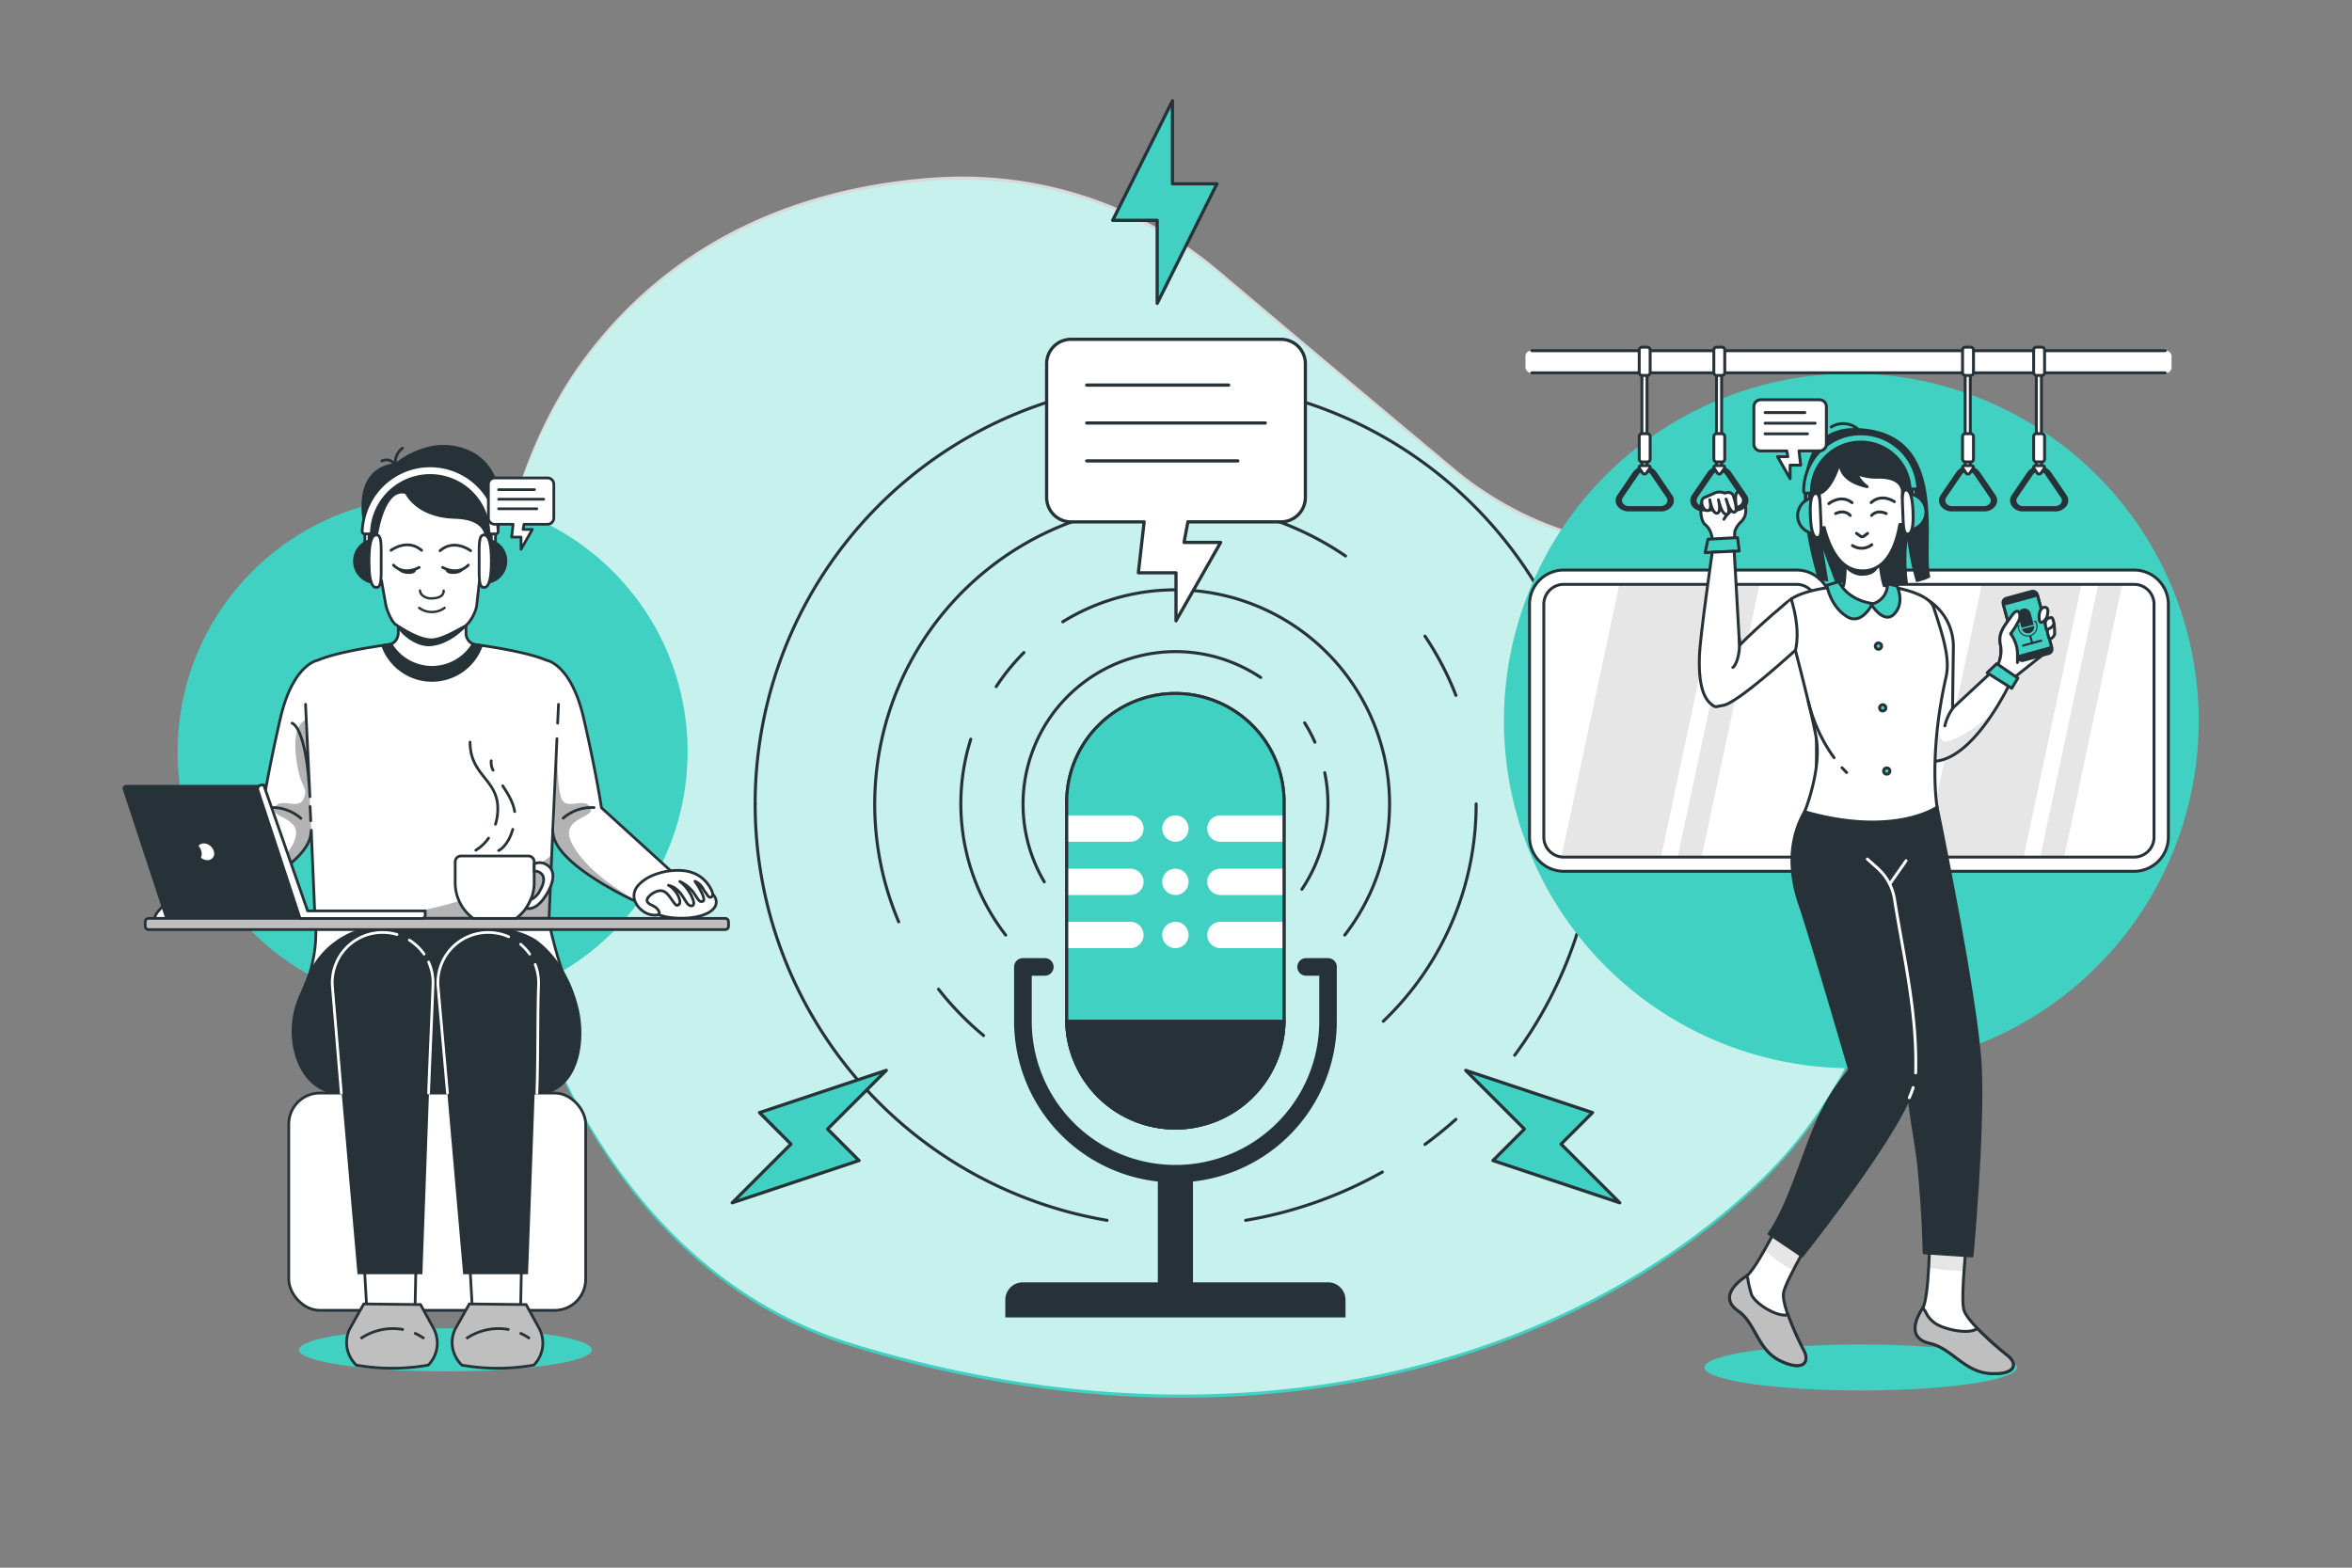 <svg xmlns="http://www.w3.org/2000/svg" xmlns:xlink="http://www.w3.org/1999/xlink" viewBox="0 0 750 500"><rect x="0" y="0" width="750" height="500" fill="#808080" stroke="none"/><defs><clipPath id="freepik--clip-path--inject-273"><path d="M409.45,256.42a34.65,34.65,0,1,0-69.29,0v69.29a34.65,34.65,0,0,0,69.29,0Z" style="fill:#41D1C2;stroke:#263238;stroke-miterlimit:10;stroke-width:0.97px"></path></clipPath><clipPath id="freepik--clip-path-2--inject-273"><path d="M615.36,393.44s-.13,20.53-2.3,23.91c-2.59,4-4.43,9.59,2.43,11.11s10.94,9.09,19.11,9.59,9-3,5.44-5.81-12.6-10.6-13.79-14.39,1.12-24.41,1.12-24.41Z" style="fill:#fff;stroke:#263238;stroke-linecap:round;stroke-linejoin:round;stroke-width:0.933px"></path></clipPath><clipPath id="freepik--clip-path-3--inject-273"><path d="M569.23,386s-9,18.78-12.4,21.07c-4.11,2.74-8.19,7.15-2.56,11.08s6.13,12.39,13.4,15.88,9.54.54,7.49-3.31-7-14.39-6.45-18.31S580.33,390,580.33,390Z" style="fill:#fff;stroke:#263238;stroke-linecap:round;stroke-linejoin:round;stroke-width:0.933px"></path></clipPath><clipPath id="freepik--clip-path-4--inject-273"><path d="M636.62,212.89l-14,13,.26-19.48A17.45,17.45,0,0,0,615,191.54l.53,51.27c13.75.87,26-26.11,26-26.11A7.51,7.51,0,0,0,636.62,212.89Z" style="fill:#fff;stroke:#263238;stroke-linecap:round;stroke-linejoin:round;stroke-width:0.933px"></path></clipPath><clipPath id="freepik--clip-path-5--inject-273"><path d="M191.8,257.64s-1.79-11.77-5.72-28.72-11.61-18.28-11.61-18.28l-.07,0c-10-4.3-36-6.62-36-6.62h-1.2s-26.06,2.32-36,6.62l-.07,0S93.38,212,89.45,228.92s-5.73,28.72-5.73,28.72-7.1,1.92-19.88,18a42.49,42.49,0,0,0-5.09,8.26h0s9.82-3.23,16.7,1.72c0,0,22.54-9.56,23.67-19.64,0-.36.09-.76.14-1.19.64,15.3,1.19,28.08,1.19,28.08h74.62s.56-12.78,1.2-28.08c0,.43.09.83.13,1.19,1.14,10.08,26.09,21.38,26.09,21.38,6.84-10.52,16.77-4.71,16.77-4.71Z" style="fill:#fff;stroke:#263238;stroke-linecap:round;stroke-linejoin:round;stroke-width:0.874px"></path></clipPath><clipPath id="freepik--clip-path-6--inject-273"><path d="M151.77,205.64c-1.21,6.06-7.07,8.25-14.13,8.25s-12.9-2.18-14.13-8.22l.28,0a3.65,3.65,0,0,0,3.06-2.78A2.79,2.79,0,0,0,127,202v-7.11h21.6V202a3.53,3.53,0,0,0,.24,1.3h0a3.67,3.67,0,0,0,2.93,2.34Z" style="fill:#fff;stroke:#263238;stroke-linecap:round;stroke-linejoin:round;stroke-width:0.874px"></path></clipPath></defs><g id="freepik--background-simple--inject-273"><path d="M463.5,150.23c-21-17.55-49.81-41.75-74.58-62.71a126.7,126.7,0,0,0-89.39-30c-36.19,2.22-81.28,14.87-113.19,57.71-61.89,83.07-34.25,277.45,85,314.13S498,438.1,561.51,377.26,617.24,200.89,586.94,187c-15.7-7.23-40.45-10.29-60.67-11.57A108.57,108.57,0,0,1,463.5,150.23Z" style="fill:#41D1C2"></path><path d="M463.5,149.23c-21-17.55-49.81-41.75-74.58-62.71a126.7,126.7,0,0,0-89.39-30c-36.19,2.22-81.28,14.87-113.19,57.71-61.89,83.07-34.25,277.45,85,314.13S498,437.1,561.51,376.26,617.24,199.89,586.94,186c-15.7-7.23-40.45-10.29-60.67-11.57A108.57,108.57,0,0,1,463.5,149.23Z" style="fill:#fff;opacity:0.7"></path></g><g id="freepik--Podcast--inject-273"><path d="M402,216.08a48.66,48.66,0,0,0-69,65.17" style="fill:none;stroke:#263238;stroke-linecap:round;stroke-linejoin:round;stroke-width:0.97px"></path><path d="M419.3,236.72a49.83,49.83,0,0,0-3.28-6.17" style="fill:none;stroke:#263238;stroke-linecap:round;stroke-linejoin:round;stroke-width:0.97px"></path><path d="M415.15,283.62a48.82,48.82,0,0,0,7.28-37.16" style="fill:none;stroke:#263238;stroke-linecap:round;stroke-linejoin:round;stroke-width:0.97px"></path><path d="M326.51,208.12A69.67,69.67,0,0,0,317.66,219" style="fill:none;stroke:#263238;stroke-linecap:round;stroke-linejoin:round;stroke-width:0.97px"></path><path d="M428.82,298.23a68.31,68.31,0,0,0-89.92-99.92" style="fill:none;stroke:#263238;stroke-linecap:round;stroke-linejoin:round;stroke-width:0.97px"></path><path d="M320.68,298.23a68.48,68.48,0,0,1-11.12-62.46" style="fill:none;stroke:#263238;stroke-linecap:round;stroke-linejoin:round;stroke-width:0.97px"></path><path d="M299.27,315.5a96.19,96.19,0,0,0,14.38,14.78" style="fill:none;stroke:#263238;stroke-linecap:round;stroke-linejoin:round;stroke-width:0.97px"></path><path d="M429.06,177.33A95.93,95.93,0,0,0,286.57,294" style="fill:none;stroke:#263238;stroke-linecap:round;stroke-linejoin:round;stroke-width:0.97px"></path><path d="M464.26,221.78a95.8,95.8,0,0,0-9.87-18.89" style="fill:none;stroke:#263238;stroke-linecap:round;stroke-linejoin:round;stroke-width:0.97px"></path><path d="M441.1,325.71a95.6,95.6,0,0,0,29.61-69.29" style="fill:none;stroke:#263238;stroke-linecap:round;stroke-linejoin:round;stroke-width:0.97px"></path><path d="M240.8,256.42A134.68,134.68,0,0,0,353,389.21" style="fill:none;stroke:#263238;stroke-linecap:round;stroke-linejoin:round;stroke-width:0.97px"></path><path d="M483,336.55A134.71,134.71,0,0,0,343.63,125.4" style="fill:none;stroke:#263238;stroke-linecap:round;stroke-linejoin:round;stroke-width:0.97px"></path><path d="M240.8,256.42A134.7,134.7,0,0,1,343.67,125.54" style="fill:none;stroke:#263238;stroke-linecap:round;stroke-linejoin:round;stroke-width:0.97px"></path><path d="M454.39,365q5.13-3.77,9.87-8" style="fill:none;stroke:#263238;stroke-linecap:round;stroke-linejoin:round;stroke-width:0.97px"></path><path d="M397.21,389.21a133.73,133.73,0,0,0,43.59-15.4" style="fill:none;stroke:#263238;stroke-linecap:round;stroke-linejoin:round;stroke-width:0.97px"></path><path d="M374.81,377.15a51.5,51.5,0,0,1-51.44-51.44V308.39a2.8,2.8,0,0,1,2.8-2.8h7a2.8,2.8,0,0,1,0,5.6H329v14.52a45.84,45.84,0,1,0,91.68,0V311.19h-4.2a2.8,2.8,0,1,1,0-5.6h7a2.8,2.8,0,0,1,2.8,2.8v17.32A51.5,51.5,0,0,1,374.81,377.15Z" style="fill:#263238"></path><path d="M429.05,420.19v-5.6a5.59,5.59,0,0,0-5.6-5.6H326.17a5.59,5.59,0,0,0-5.6,5.6v5.6Z" style="fill:#263238"></path><path d="M380.27,415.81a5.43,5.43,0,0,0,.14-1.22V374.35h-11.2v40.24a5.43,5.43,0,0,0,.14,1.22Z" style="fill:#263238"></path><path d="M409.45,256.42a34.65,34.65,0,1,0-69.29,0v69.29a34.65,34.65,0,0,0,69.29,0Z" style="fill:none;stroke:#263238;stroke-linecap:round;stroke-linejoin:round;stroke-width:0.97px"></path><path d="M409.45,256.42a34.65,34.65,0,1,0-69.29,0v69.29a34.65,34.65,0,0,0,69.29,0Z" style="fill:#41D1C2"></path><g style="clip-path:url(#freepik--clip-path--inject-273)"><path d="M360.46,260.07h-20.3v8.4h20.3a4.2,4.2,0,1,0,0-8.4Z" style="fill:#fff"></path><path d="M409.45,260.07H389.16a4.2,4.2,0,1,0,0,8.4h20.29Z" style="fill:#fff"></path><path d="M374.81,260.07a4.2,4.2,0,1,0,4.2,4.2A4.2,4.2,0,0,0,374.81,260.07Z" style="fill:#fff"></path><path d="M374.81,277.05a4.2,4.2,0,1,0,4.2,4.2A4.2,4.2,0,0,0,374.81,277.05Z" style="fill:#fff"></path><path d="M374.81,294a4.2,4.2,0,1,0,4.2,4.2A4.2,4.2,0,0,0,374.81,294Z" style="fill:#fff"></path><path d="M360.46,277.05h-20.3v8.4h20.3a4.2,4.2,0,1,0,0-8.4Z" style="fill:#fff"></path><path d="M409.45,277.05H389.16a4.2,4.2,0,0,0,0,8.4h20.29Z" style="fill:#fff"></path><path d="M360.46,294h-20.3v8.4h20.3a4.2,4.2,0,0,0,0-8.4Z" style="fill:#fff"></path><path d="M409.45,294H389.16a4.2,4.2,0,0,0,0,8.4h20.29Z" style="fill:#fff"></path></g><path d="M409.45,256.42a34.65,34.65,0,1,0-69.29,0v69.29a34.65,34.65,0,0,0,69.29,0Z" style="fill:none;stroke:#263238;stroke-miterlimit:10;stroke-width:0.97px"></path><path d="M340.16,325.71a34.65,34.65,0,0,0,69.29,0Z" style="fill:#263238;stroke:#263238;stroke-miterlimit:10;stroke-width:0.97px"></path></g><g id="freepik--character-2--inject-273"><circle cx="590.35" cy="229.93" r="110.78" transform="translate(10.32 484.78) rotate(-45)" style="fill:#41D1C2"></circle><rect x="490.01" y="184.09" width="91.51" height="91.51" rx="7.06" style="fill:#fff"></rect><g style="opacity:0.1"><path d="M498.64,275.61h30.54l19.46-91.52H516.86l-19.43,91.42A8.12,8.12,0,0,0,498.64,275.61Z"></path><polygon points="561.58 184.09 553.94 184.09 534.49 275.61 542.13 275.61 561.58 184.09"></polygon></g><path d="M572.89,277.89H498.64A10.93,10.93,0,0,1,487.73,267V192.72a10.93,10.93,0,0,1,10.91-10.91h74.25a10.93,10.93,0,0,1,10.92,10.91V267A10.93,10.93,0,0,1,572.89,277.89Zm-74.25-91.51a6.35,6.35,0,0,0-6.35,6.34V267a6.36,6.36,0,0,0,6.35,6.36h74.25a6.35,6.35,0,0,0,6.35-6.36V192.72a6.34,6.34,0,0,0-6.35-6.34Z" style="fill:#fff;stroke:#263238;stroke-miterlimit:10;stroke-width:0.933px"></path><rect x="597.64" y="184.09" width="91.51" height="91.51" rx="7.06" style="fill:#fff"></rect><g style="opacity:0.1"><path d="M614.26,275.61H644.8l19.45-91.52H632.48L613,275.51A8.25,8.25,0,0,0,614.26,275.61Z"></path><polygon points="677.2 184.09 669.56 184.09 650.1 275.61 657.75 275.61 677.2 184.09"></polygon></g><path d="M680.52,277.89H606.27A10.93,10.93,0,0,1,595.36,267V192.72a10.93,10.93,0,0,1,10.91-10.91h74.25a10.93,10.93,0,0,1,10.92,10.91V267A10.93,10.93,0,0,1,680.52,277.89Zm-74.25-91.51a6.35,6.35,0,0,0-6.35,6.34V267a6.36,6.36,0,0,0,6.35,6.36h74.25a6.35,6.35,0,0,0,6.35-6.36V192.72a6.34,6.34,0,0,0-6.35-6.34Z" style="fill:#fff;stroke:#263238;stroke-miterlimit:10;stroke-width:0.933px"></path><ellipse cx="593.34" cy="436.14" rx="49.83" ry="7.33" style="fill:#41D1C2"></ellipse><path d="M615.36,393.44s-.13,20.53-2.3,23.91c-2.59,4-4.43,9.59,2.43,11.11s10.94,9.09,19.11,9.59,9-3,5.44-5.81-12.6-10.6-13.79-14.39,1.12-24.41,1.12-24.41Z" style="fill:#fff"></path><g style="clip-path:url(#freepik--clip-path-2--inject-273)"><path d="M626.28,405.36c.44-6.05,1.09-11.92,1.09-11.92h-12s0,5.25-.35,10.88A68.15,68.15,0,0,0,626.28,405.36Z" style="opacity:0.1"></path></g><path d="M615.36,393.44s-.13,20.53-2.3,23.91c-2.59,4-4.43,9.59,2.43,11.11s10.94,9.09,19.11,9.59,9-3,5.44-5.81-12.6-10.6-13.79-14.39,1.12-24.41,1.12-24.41Z" style="fill:none;stroke:#263238;stroke-linecap:round;stroke-linejoin:round;stroke-width:0.933px"></path><path d="M640,432.24a101.75,101.75,0,0,1-9.48-8.53c-2.85,2.16-11.2.12-13.66-1.82-3-2.36-2.37-3.57-3.79-4.63l-.05.09c-2.59,4-4.43,9.59,2.43,11.11s10.94,9.09,19.11,9.59S643.58,435,640,432.24Z" style="fill:#bfbfbf;stroke:#263238;stroke-miterlimit:10;stroke-width:0.933px"></path><path d="M569.23,386s-9,18.78-12.4,21.07c-4.11,2.74-8.19,7.15-2.56,11.08s6.13,12.39,13.4,15.88,9.54.54,7.49-3.31-7-14.39-6.45-18.31S580.33,390,580.33,390Z" style="fill:#fff"></path><g style="clip-path:url(#freepik--clip-path-3--inject-273)"><path d="M569.23,386s-3.22,6.74-6.53,12.63a35.26,35.26,0,0,0,9.12,6.53c3.45-6.68,8.51-15.13,8.51-15.13Z" style="opacity:0.1"></path></g><path d="M569.23,386s-9,18.78-12.4,21.07c-4.11,2.74-8.19,7.15-2.56,11.08s6.13,12.39,13.4,15.88,9.54.54,7.49-3.31-7-14.39-6.45-18.31S580.33,390,580.33,390Z" style="fill:none;stroke:#263238;stroke-linecap:round;stroke-linejoin:round;stroke-width:0.933px"></path><path d="M575.16,430.67a93.22,93.22,0,0,1-5-11.34c-3.55.93-10.93-3.82-11.74-6.72-1.57-5.59-.64-4.15-1.49-5.65l-.08.06c-4.11,2.74-8.19,7.15-2.56,11.08s6.13,12.39,13.4,15.88S577.21,434.52,575.16,430.67Z" style="fill:#bfbfbf;stroke:#263238;stroke-miterlimit:10;stroke-width:0.933px"></path><path d="M616.81,253.11s13.77,66,14.69,87.53-2.66,59.93-2.66,59.93l-15.29-1s-.1-11.35-1.63-27.15c-.91-9.39-3.77-20.35-3.45-31.43,0,0-14.53-43.09-14-62s0-24.35,0-24.35Z" style="fill:#263238;stroke:#263238;stroke-linecap:round;stroke-linejoin:round;stroke-width:0.933px"></path><path d="M580,253.11s-14.28,11.8-6,35.59c3.26,9.44,15.84,52.62,15.84,52.62a60.24,60.24,0,0,0-8.7,13.05c-5.74,11.34-9.92,29-17,39.13l10.48,7.07s33.84-42.42,36-55.89-8-67.33-8-67.33l-3.25-21.89Z" style="fill:#263238;stroke:#263238;stroke-linecap:round;stroke-linejoin:round;stroke-width:0.933px"></path><path d="M643.33,208.38a13.23,13.23,0,0,0-2.19-6.25,26.07,26.07,0,0,0,2.71-4.42c.76-1.83-.25-4.42-2.36-1.32s-4.43,5.36-3.59,9.23a10.79,10.79,0,0,1-1.28,7.27l4.87,3.81L651.2,209Z" style="fill:#fff;stroke:#263238;stroke-linecap:round;stroke-linejoin:round;stroke-width:0.933px"></path><rect x="640.88" y="189.32" width="11.28" height="20.55" rx="1.41" transform="translate(-29.72 176.64) rotate(-15.21)" style="fill:#263238;stroke:#263238;stroke-linecap:round;stroke-linejoin:round;stroke-width:0.933px"></rect><rect x="640.88" y="190.95" width="11.28" height="17.3" transform="translate(-29.72 176.64) rotate(-15.21)" style="fill:#41D1C2;stroke:#263238;stroke-linecap:round;stroke-linejoin:round;stroke-width:0.933px"></rect><path d="M647.51,195.58a2,2,0,1,0-3.88,1c.13.5.78,2.85,1,3.68l3.88-1.05C648.29,198.44,647.63,196,647.51,195.58Z" style="fill:#263238"></path><path d="M647.15,201.92a2,2,0,0,0,1.45-2.27l-3.85,1A2,2,0,0,0,647.15,201.92Z" style="fill:#263238"></path><path d="M650.77,204l-2.52.69-.52-1.9a3.12,3.12,0,0,0,1.88-3.72l-.28-1a.16.16,0,0,0-.2-.12l-.42.11a.16.16,0,0,0-.11.21.16.16,0,0,0,.2.12l.25-.07.23.85a2.78,2.78,0,1,1-5.37,1.46l-.24-.85.25-.06a.18.18,0,0,0,.12-.21.17.17,0,0,0-.21-.12l-.41.11a.17.17,0,0,0-.12.21l.28,1a3.12,3.12,0,0,0,3.5,2.26l.51,1.9-2.52.68a.34.34,0,0,0-.24.42l.09.33,6.36-1.73-.09-.33A.34.34,0,0,0,650.77,204Z" style="fill:#263238"></path><path d="M651.8,193.7c-1,.11-1.83,1.68-1.52,3.89s2.34-.19,2.46-.89S653.71,193.51,651.8,193.7Z" style="fill:#fff;stroke:#263238;stroke-linecap:round;stroke-linejoin:round;stroke-width:0.933px"></path><path d="M654,197a1.78,1.78,0,0,0-1.77,2.14c.19,2.15.61,1.65.61,1.65a6.92,6.92,0,0,0,.53,2.58c.5.95,1.82-.49,1.82-1.35S655.05,196.64,654,197Z" style="fill:#fff;stroke:#263238;stroke-linecap:round;stroke-linejoin:round;stroke-width:0.933px"></path><path d="M652.85,200.75s1.73-.51,2.14-1.77" style="fill:#fff;stroke:#263238;stroke-linecap:round;stroke-linejoin:round;stroke-width:0.933px"></path><path d="M637.82,209.84a9.72,9.72,0,0,0,.08-4.22c-.84-3.87,1.47-6.14,3.59-9.23s3.12-.51,2.36,1.32a26.07,26.07,0,0,1-2.71,4.42,11.05,11.05,0,0,1,2.19,6.25c0,.73,0,2.91,0,2.91" style="fill:#fff;stroke:#263238;stroke-linecap:round;stroke-linejoin:round;stroke-width:0.933px"></path><path d="M611,185.67c3.48-.73,4.55-1.62,4.55-1.62-2.61-10.51,6.75-45.86-22.75-47.49s-13,48.46-13,48.46l3.21.41-1.65-10.07,3.84,10.32c11.36,1.23,18.64,1,23.22.42a56.21,56.21,0,0,1-.19-13.7A87.06,87.06,0,0,0,611,185.67Z" style="fill:#263238"></path><path d="M592.79,137.19a7.17,7.17,0,0,0-8.84-1" style="fill:none;stroke:#263238;stroke-linecap:round;stroke-linejoin:round;stroke-width:0.933px"></path><path d="M615.26,192.08h0v-.32C615.2,191.9,615.14,192,615.26,192.08Z" style="fill:#fff;stroke:#263238;stroke-linecap:round;stroke-linejoin:round;stroke-width:0.933px"></path><path d="M636.62,212.89l-14,13,.26-19.48A17.45,17.45,0,0,0,615,191.54l.53,51.27c13.75.87,26-26.11,26-26.11A7.51,7.51,0,0,0,636.62,212.89Z" style="fill:#fff"></path><g style="clip-path:url(#freepik--clip-path-4--inject-273)"><path d="M620.47,236.52c-2.08.19-2.55-3.79-2.52-7.66a17.8,17.8,0,0,0-1.15,4.54c-.18,4.41-.18,8.78-.11,12.52,15.66-7.1,15.85-13.43,19.87-19.89C634,229.28,624.48,236.15,620.47,236.52Z" style="opacity:0.1"></path></g><path d="M636.62,212.89l-14,13,.26-19.48A17.45,17.45,0,0,0,615,191.54l.53,51.27c13.75.87,26-26.11,26-26.11A7.51,7.51,0,0,0,636.62,212.89Z" style="fill:none;stroke:#263238;stroke-linecap:round;stroke-linejoin:round;stroke-width:0.933px"></path><polygon points="633.65 214.57 636.72 211.66 643.45 216.28 641.49 219.54 633.65 214.57" style="fill:#41D1C2;stroke:#263238;stroke-linecap:round;stroke-linejoin:round;stroke-width:0.933px"></polygon><path d="M620.53,216c-5.64,25-2.84,41.43-2.84,41.43s-13.61,9.65-42.22,1.47c0,0,5.2-12.93,3.8-22.79-.85-6.07-6.55-27.89-6.55-27.89s-2.7-9.54-1.46-17.24c2.39-1.55,7.51-3.42,16.56-4.08a8.66,8.66,0,0,0,.31-1.55,43.67,43.67,0,0,0,.19-7.66c-.13-3-.38-5.39-.38-5.39h10.92s.14,2.76.49,6c.19,1.91.46,4,.8,5.8a25.6,25.6,0,0,0,.65,2.67c10.9,1.64,15,4.48,15.79,6.95C620.3,204.86,621.73,210.66,620.53,216Z" style="fill:#fff;stroke:#263238;stroke-linecap:round;stroke-linejoin:round;stroke-width:0.933px"></path><path d="M599.38,180.06c-.89,2-2,3.58-5.85,3.56-2.86,0-5.44-2.53-5.73-3.5.31-2.19,0-3-.13-5.48a63.9,63.9,0,0,1,11,.64A47.4,47.4,0,0,0,599.38,180.06Z" style="fill:#263238"></path><path d="M606.64,158.65c0-1.48,0-2.39,0-2.39-.81-3.88-5.61-4.08-7.82-4.07A17,17,0,0,1,592,151a9.77,9.77,0,0,0,3.39,4.22c-8.22-1.83-8.86-6.17-8.55-8.51-2.92,10.21-6.71,10.64-6.71,10.64s0,.91.17,2.38a4.18,4.18,0,0,0-3.23,4.43,4.14,4.14,0,0,0,4,4.18,3.4,3.4,0,0,0,.64-.09c1.74,6.76,5.31,14.11,12.62,13.82s10.29-7.91,11.47-14.79a3.55,3.55,0,0,0,.65,0,4.12,4.12,0,0,0,3.69-4.49A4.18,4.18,0,0,0,606.64,158.65Z" style="fill:#fff;stroke:#263238;stroke-linecap:round;stroke-linejoin:round;stroke-width:0.933px"></path><path d="M592,170.1l1.26.91a.92.92,0,0,0,1.1,0l1.16-.89" style="fill:none;stroke:#263238;stroke-linecap:round;stroke-linejoin:round;stroke-width:0.933px"></path><path d="M596.8,164.41s1.56-2.06,4.67-.61" style="fill:none;stroke:#263238;stroke-linecap:round;stroke-linejoin:round;stroke-width:0.933px"></path><path d="M590,164.41s-1.55-2.06-4.67-.61" style="fill:none;stroke:#263238;stroke-linecap:round;stroke-linejoin:round;stroke-width:0.933px"></path><path d="M596.86,173.73a5.23,5.23,0,0,1-6.15.25" style="fill:none;stroke:#263238;stroke-linecap:round;stroke-linejoin:round;stroke-width:0.933px"></path><path d="M610.07,346.87a33.11,33.11,0,0,1-1.24,3.23" style="fill:none;stroke:#fff;stroke-linecap:round;stroke-linejoin:round;stroke-width:0.933px"></path><path d="M595.47,274l3.26,2.92a16.82,16.82,0,0,1,5.41,10c2.79,17.75,7.27,36,6.72,55.28" style="fill:none;stroke:#fff;stroke-linecap:round;stroke-linejoin:round;stroke-width:0.933px"></path><polyline points="607.81 274.52 602.64 281.91 603.29 281" style="fill:none;stroke:#fff;stroke-linecap:round;stroke-linejoin:round;stroke-width:0.933px"></polyline><line x1="587.38" y1="244.87" x2="588.86" y2="246.39" style="fill:none;stroke:#263238;stroke-linecap:round;stroke-linejoin:round;stroke-width:0.933px"></line><path d="M576.67,223.92a51.15,51.15,0,0,0,8.16,17.73" style="fill:none;stroke:#263238;stroke-linecap:round;stroke-linejoin:round;stroke-width:0.933px"></path><rect x="575.93" y="156.29" width="1.11" height="3.95" transform="translate(-5.89 23.29) rotate(-2.3)" style="fill:#fff;stroke:#263238;stroke-linecap:round;stroke-linejoin:round;stroke-width:0.933px"></rect><rect x="609.77" y="154.92" width="1.11" height="3.95" transform="translate(-5.82 24.7) rotate(-2.31)" style="fill:#fff;stroke:#263238;stroke-linecap:round;stroke-linejoin:round;stroke-width:0.933px"></rect><path d="M592.63,138.38a18.22,18.22,0,0,0-17.48,18.26.66.66,0,0,0,.69.65l1.17,0a.66.66,0,0,0,.63-.67,15.73,15.73,0,0,1,31.4-1.26.65.65,0,0,0,.68.61l1.17,0a.65.65,0,0,0,.63-.7A18.2,18.2,0,0,0,592.63,138.38Z" style="fill:#41D1C2;stroke:#263238;stroke-linecap:round;stroke-linejoin:round;stroke-width:0.933px"></path><path d="M579,158.71h-.26a5.74,5.74,0,1,0,.47,11.48l.25,0Z" style="fill:#41D1C2;stroke:#263238;stroke-linecap:round;stroke-linejoin:round;stroke-width:0.933px"></path><path d="M580.55,164.38c.17,4.26.47,7-1,7.09s-2.09-2.69-2.26-7,.22-7,1.69-7.1S580.38,160.12,580.55,164.38Z" style="fill:#fff;stroke:#263238;stroke-linecap:round;stroke-linejoin:round;stroke-width:0.933px"></path><path d="M607.9,157.55l.26,0a5.74,5.74,0,1,1,.46,11.48h-.26Z" style="fill:#41D1C2;stroke:#263238;stroke-linecap:round;stroke-linejoin:round;stroke-width:0.933px"></path><path d="M606.76,163.33c.17,4.26.1,7,1.57,7s1.86-2.85,1.69-7.11-.79-7-2.25-6.95S606.59,159.07,606.76,163.33Z" style="fill:#fff;stroke:#263238;stroke-linecap:round;stroke-linejoin:round;stroke-width:0.933px"></path><path d="M583.17,160.63s3.81-3.15,7.42-.3" style="fill:none;stroke:#263238;stroke-linecap:round;stroke-linejoin:round;stroke-width:0.933px"></path><path d="M604.08,160s-4-2.83-7.42.3" style="fill:none;stroke:#263238;stroke-linecap:round;stroke-linejoin:round;stroke-width:0.933px"></path><path d="M586.38,185.51s2.28,5.72,10.74,7c0,0-3.38,7-8,4.25-5.53-3.28-6.59-10.09-6.59-10.09Z" style="fill:#41D1C2;stroke:#263238;stroke-linecap:round;stroke-linejoin:round;stroke-width:0.933px"></path><path d="M601.88,186.22a6.48,6.48,0,0,1-5.22,6.49s4.11,6.74,7.48,3,.75-8.83.75-8.83Z" style="fill:#41D1C2;stroke:#263238;stroke-linecap:round;stroke-linejoin:round;stroke-width:0.933px"></path><path d="M600,206.07a1,1,0,1,1-1-1A1,1,0,0,1,600,206.07Z" style="fill:#41D1C2;stroke:#263238;stroke-linecap:round;stroke-linejoin:round;stroke-width:0.933px"></path><path d="M601.36,225.76a1,1,0,1,1-1-1A1,1,0,0,1,601.36,225.76Z" style="fill:#41D1C2;stroke:#263238;stroke-linecap:round;stroke-linejoin:round;stroke-width:0.933px"></path><path d="M602.64,245.92a1,1,0,1,1-1-1A1,1,0,0,1,602.64,245.92Z" style="fill:#41D1C2;stroke:#263238;stroke-linecap:round;stroke-linejoin:round;stroke-width:0.933px"></path><rect x="486.44" y="111.85" width="206.02" height="7.05" rx="1.7" style="fill:#fff"></rect><line x1="690.42" y1="118.9" x2="488.48" y2="118.9" style="fill:none;stroke:#263238;stroke-linecap:round;stroke-linejoin:round;stroke-width:0.933px"></line><line x1="488.48" y1="111.85" x2="690.42" y2="111.85" style="fill:none;stroke:#263238;stroke-linecap:round;stroke-linejoin:round;stroke-width:0.933px"></line><path d="M551.34,159.29s-8.35-1.17-8.8,1.07-.2,5.83,1.24,7c2.72,2.22,2.22,6.37,2.22,6.37l7-.68.18-3.5a7.09,7.09,0,0,1,1.87-3c2.52-2.37,1.52-5,1.09-8.17s-2.52-1.76-2.69-.12a18.8,18.8,0,0,0,.36,4.36Z" style="fill:#fff;stroke:#263238;stroke-linecap:round;stroke-linejoin:round;stroke-width:0.933px"></path><path d="M553.3,162.37s-2,.41-3.58,3.24" style="fill:#fff;stroke:#263238;stroke-linecap:round;stroke-linejoin:round;stroke-width:0.933px"></path><path d="M553.3,163.11H543.18a4.4,4.4,0,0,1-3.64-1.74,3,3,0,0,1,0-3.48h0l5.06-7.43a4.67,4.67,0,0,1,7.32,0l5.07,7.43a3,3,0,0,1,0,3.48A4.38,4.38,0,0,1,553.3,163.11Zm-12-4.4a1.56,1.56,0,0,0,0,1.82,2.29,2.29,0,0,0,1.89.9H553.3a2.28,2.28,0,0,0,1.89-.9,1.55,1.55,0,0,0,0-1.82l-5.06-7.42a2.28,2.28,0,0,0-1.91-.92,2.25,2.25,0,0,0-1.9.92l-5.07,7.43Z" style="fill:#263238"></path><path d="M545.21,159.39c.52,2.64.2,3.58-1,3.44s-2.41-3.38-.75-4.12,3-1.31,3-1.31a3.89,3.89,0,0,1,3.48-.11c2.38-.83,2.8.9,2.8.9s1.72,5,.29,5.17-2.61-4.17-2.61-4.17,1.79,4.76.15,4.84-2.59-4.62-2.59-4.62,1.07,4.13-.48,4.27S545.21,159.39,545.21,159.39Z" style="fill:#fff;stroke:#263238;stroke-linecap:round;stroke-linejoin:round;stroke-width:0.933px"></path><rect x="547.35" y="117.01" width="1.64" height="32.83" style="fill:#fff;stroke:#263238;stroke-linecap:round;stroke-linejoin:round;stroke-width:0.933px"></rect><path d="M549.9,149.33l-1.07,1.57a.75.75,0,0,1-1.18,0l-1.06-1.57c-.26-.37.07-.83.58-.83h2.14C549.83,148.5,550.15,149,549.9,149.33Z" style="fill:#fff;stroke:#263238;stroke-linecap:round;stroke-linejoin:round;stroke-width:0.933px"></path><rect x="546.5" y="138.31" width="3.49" height="9.02" rx="0.87" style="fill:#fff;stroke:#263238;stroke-linecap:round;stroke-linejoin:round;stroke-width:0.933px"></rect><rect x="546.5" y="110.72" width="3.49" height="9.02" rx="0.87" style="fill:#fff;stroke:#263238;stroke-linecap:round;stroke-linejoin:round;stroke-width:0.933px"></rect><path d="M529.51,163.11H519.39a4.4,4.4,0,0,1-3.64-1.74,3,3,0,0,1,0-3.48h0l5.06-7.43a4.68,4.68,0,0,1,7.33,0l5.06,7.43a3,3,0,0,1,0,3.48A4.38,4.38,0,0,1,529.51,163.11Zm-12-4.4a1.56,1.56,0,0,0,0,1.82,2.29,2.29,0,0,0,1.89.9h10.12a2.31,2.31,0,0,0,1.9-.9,1.56,1.56,0,0,0,0-1.82l-5.06-7.42a2.28,2.28,0,0,0-1.91-.92,2.25,2.25,0,0,0-1.9.92l-5.07,7.43Z" style="fill:#263238"></path><rect x="523.56" y="117.01" width="1.64" height="32.83" style="fill:#fff;stroke:#263238;stroke-linecap:round;stroke-linejoin:round;stroke-width:0.933px"></rect><path d="M526.11,149.33,525,150.9a.75.75,0,0,1-1.18,0l-1.06-1.57c-.26-.37.07-.83.58-.83h2.14C526,148.5,526.36,149,526.11,149.33Z" style="fill:#fff;stroke:#263238;stroke-linecap:round;stroke-linejoin:round;stroke-width:0.933px"></path><rect x="522.71" y="138.31" width="3.49" height="9.02" rx="0.87" style="fill:#fff;stroke:#263238;stroke-linecap:round;stroke-linejoin:round;stroke-width:0.933px"></rect><rect x="522.71" y="110.72" width="3.49" height="9.02" rx="0.87" style="fill:#fff;stroke:#263238;stroke-linecap:round;stroke-linejoin:round;stroke-width:0.933px"></rect><path d="M632.61,163.11H622.49a4.38,4.38,0,0,1-3.64-1.74,3,3,0,0,1,0-3.48h0l5.06-7.43a4.67,4.67,0,0,1,7.32,0l5.06,7.43a3,3,0,0,1,0,3.48A4.38,4.38,0,0,1,632.61,163.11Zm-12-4.4a1.55,1.55,0,0,0,0,1.82,2.28,2.28,0,0,0,1.89.9h10.12a2.28,2.28,0,0,0,1.89-.9,1.55,1.55,0,0,0,0-1.82l-5.06-7.42a2.44,2.44,0,0,0-3.82,0l-5.06,7.43Z" style="fill:#263238"></path><rect x="626.65" y="117.01" width="1.64" height="32.83" style="fill:#fff;stroke:#263238;stroke-linecap:round;stroke-linejoin:round;stroke-width:0.933px"></rect><path d="M629.2,149.33l-1.06,1.57a.75.75,0,0,1-1.18,0l-1.06-1.57c-.26-.37.07-.83.58-.83h2.14C629.13,148.5,629.46,149,629.2,149.33Z" style="fill:#fff;stroke:#263238;stroke-linecap:round;stroke-linejoin:round;stroke-width:0.933px"></path><rect x="625.81" y="138.31" width="3.49" height="9.02" rx="0.87" style="fill:#fff;stroke:#263238;stroke-linecap:round;stroke-linejoin:round;stroke-width:0.933px"></rect><rect x="625.81" y="110.72" width="3.49" height="9.02" rx="0.87" style="fill:#fff;stroke:#263238;stroke-linecap:round;stroke-linejoin:round;stroke-width:0.933px"></rect><path d="M655.28,163.11H645.16a4.4,4.4,0,0,1-3.64-1.74,3,3,0,0,1,0-3.48h0l5.06-7.43a4.68,4.68,0,0,1,7.33,0l5.06,7.43a3,3,0,0,1,0,3.48A4.38,4.38,0,0,1,655.28,163.11Zm-12-4.4a1.56,1.56,0,0,0,0,1.82,2.29,2.29,0,0,0,1.89.9h10.12a2.31,2.31,0,0,0,1.9-.9,1.56,1.56,0,0,0,0-1.82l-5.06-7.42a2.28,2.28,0,0,0-1.91-.92,2.25,2.25,0,0,0-1.9.92l-5.07,7.43Z" style="fill:#263238"></path><rect x="649.33" y="117.01" width="1.64" height="32.83" style="fill:#fff;stroke:#263238;stroke-linecap:round;stroke-linejoin:round;stroke-width:0.933px"></rect><path d="M651.88,149.33l-1.07,1.57a.75.75,0,0,1-1.18,0l-1.06-1.57c-.26-.37.07-.83.58-.83h2.14C651.81,148.5,652.13,149,651.88,149.33Z" style="fill:#fff;stroke:#263238;stroke-linecap:round;stroke-linejoin:round;stroke-width:0.933px"></path><rect x="648.48" y="138.31" width="3.49" height="9.02" rx="0.87" style="fill:#fff;stroke:#263238;stroke-linecap:round;stroke-linejoin:round;stroke-width:0.933px"></rect><rect x="648.48" y="110.72" width="3.49" height="9.02" rx="0.87" style="fill:#fff;stroke:#263238;stroke-linecap:round;stroke-linejoin:round;stroke-width:0.933px"></rect><polygon points="554.08 171.47 554.61 175.74 543.73 176.25 544.64 171.97 554.08 171.47" style="fill:#41D1C2;stroke:#263238;stroke-linecap:round;stroke-linejoin:round;stroke-width:0.933px"></polygon><path d="M572.53,207.36S553.64,224.73,549.28,225c-1.07.07-2,.74-2.9.13-2-1.36-4.89-4.24-4.47-15.94.22-6.4,4.09-33.07,4.09-33.07l7-.31,1.7,30c6-6.22,16.43-14.84,16.44-14.84h0C574.4,201.39,572.53,207.36,572.53,207.36Z" style="fill:#fff;stroke:#263238;stroke-linecap:round;stroke-linejoin:round;stroke-width:0.933px"></path><path d="M620.17,231.51a15.41,15.41,0,0,1,2.63-5.74" style="fill:#fff;stroke:#263238;stroke-linecap:round;stroke-linejoin:round;stroke-width:0.933px"></path><path d="M552.56,212.87c.73-.33,2.47-3.58,2.11-9.13" style="fill:none;stroke:#263238;stroke-linecap:round;stroke-linejoin:round;stroke-width:0.933px"></path><path d="M559.27,141.63V129.68a2.19,2.19,0,0,1,2.18-2.18h18.76a2.19,2.19,0,0,1,2.18,2.18v11.95a2.18,2.18,0,0,1-2.18,2.18h-6.53l.52,4.55h-3.37v4.3l-4-7h3.27l-.34-1.84h-8.32A2.18,2.18,0,0,1,559.27,141.63Z" style="fill:#fff;stroke:#263238;stroke-linecap:round;stroke-linejoin:round;stroke-width:0.933px"></path><line x1="575.53" y1="131.59" x2="562.85" y2="131.59" style="fill:none;stroke:#263238;stroke-linecap:round;stroke-linejoin:round;stroke-width:0.933px"></line><line x1="578.81" y1="134.98" x2="562.85" y2="134.98" style="fill:none;stroke:#263238;stroke-linecap:round;stroke-linejoin:round;stroke-width:0.933px"></line><line x1="576.35" y1="138.36" x2="562.85" y2="138.36" style="fill:none;stroke:#263238;stroke-linecap:round;stroke-linejoin:round;stroke-width:0.933px"></line></g><g id="freepik--character-1--inject-273"><ellipse cx="142.04" cy="430.53" rx="46.69" ry="6.87" style="fill:#41D1C2"></ellipse><circle cx="137.95" cy="239.74" r="81.31" style="fill:#41D1C2"></circle><path d="M100.45,292.91s2.07,12-4.92,25.49h87.41s-4-6.29-8.19-25.49Z" style="fill:#fff;stroke:#263238;stroke-linecap:round;stroke-linejoin:round;stroke-width:0.874px"></path><path d="M120.38,295.68a26.07,26.07,0,0,0-22,16c-.94,2.28-1.92,4.59-2.85,6.75-5.32,12.31-.29,30.22,13.31,30.22H171.2c12.33,0,15.7-15.61,12.75-27.37-1.9-7.56-5.73-15.15-12.27-20.47C162.94,293.66,137.4,294.32,120.38,295.68Z" style="fill:#263238;stroke:#263238;stroke-linecap:round;stroke-linejoin:round;stroke-width:0.874px"></path><path d="M60.84,282.47s-11.18,6.76-11.55,10.44H63L68.45,289l-1.84,3.93h4.17s4.43-3.44,4.67-7.25L75,282.47l-8-3.56Z" style="fill:#fff;stroke:#263238;stroke-linecap:round;stroke-linejoin:round;stroke-width:0.874px"></path><path d="M191.8,257.64s-1.79-11.77-5.72-28.72-11.61-18.28-11.61-18.28l-.07,0c-10-4.3-36-6.62-36-6.62h-1.2s-26.06,2.32-36,6.62l-.07,0S93.38,212,89.45,228.92s-5.73,28.72-5.73,28.72-7.1,1.92-19.88,18a42.49,42.49,0,0,0-5.09,8.26h0s9.82-3.23,16.7,1.72c0,0,22.54-9.56,23.67-19.64,0-.36.09-.76.14-1.19.64,15.3,1.19,28.08,1.19,28.08h74.62s.56-12.78,1.2-28.08c0,.43.09.83.13,1.19,1.14,10.08,26.09,21.38,26.09,21.38,6.84-10.52,16.77-4.71,16.77-4.71Z" style="fill:#fff"></path><g style="clip-path:url(#freepik--clip-path-5--inject-273)"><path d="M99.12,266c0-.3.08-.64.12-1l-1.63-35.41s-4.5.92-3.21,11.79,4,9,2.49,13.19-7.37-.61-9.31,3,10.84,2.84,5.56,12.14-17.69,16-17.69,16S98,276.1,99.12,266Z" style="opacity:0.3"></path><g style="opacity:0.3"><path d="M176.75,266c0-.3,2.94.22,0,0l.89-30.31s-.22,14.66,1.35,18.88,7.37-.61,9.3,3-10.84,2.84-5.55,12.14,17.68,16,17.68,16S177.89,276.1,176.75,266Z"></path></g><path d="M175.61,272.9c-.49,11.47-.86,20-.86,20H107.66c45,0,68-20,68-20Z" style="opacity:0.3"></path></g><path d="M191.8,257.64s-1.79-11.77-5.72-28.72-11.61-18.28-11.61-18.28l-.07,0c-10-4.3-36-6.62-36-6.62h-1.2s-26.06,2.32-36,6.62l-.07,0S93.38,212,89.45,228.92s-5.73,28.72-5.73,28.72-7.1,1.92-19.88,18a42.49,42.49,0,0,0-5.09,8.26h0s9.82-3.23,16.7,1.72c0,0,22.54-9.56,23.67-19.64,0-.36.09-.76.14-1.19.64,15.3,1.19,28.08,1.19,28.08h74.62s.56-12.78,1.2-28.08c0,.43.09.83.13,1.19,1.14,10.08,26.09,21.38,26.09,21.38,6.84-10.52,16.77-4.71,16.77-4.71Z" style="fill:none;stroke:#263238;stroke-linecap:round;stroke-linejoin:round;stroke-width:0.874px"></path><path d="M86.11,257.57A13.83,13.83,0,0,1,95.94,261" style="fill:none;stroke:#263238;stroke-linecap:round;stroke-linejoin:round;stroke-width:0.874px"></path><path d="M93.14,230.65s4.62,1,5.68,23.46l-1.39-29.48" style="fill:none;stroke:#263238;stroke-linecap:round;stroke-linejoin:round;stroke-width:0.874px"></path><line x1="98.88" y1="257.23" x2="99.09" y2="261.78" style="fill:none;stroke:#263238;stroke-linecap:round;stroke-linejoin:round;stroke-width:0.874px"></line><path d="M189.42,257.57a13.83,13.83,0,0,0-9.83,3.38" style="fill:none;stroke:#263238;stroke-linecap:round;stroke-linejoin:round;stroke-width:0.874px"></path><path d="M177.82,230.65q.13-3,.28-6" style="fill:none;stroke:#263238;stroke-linecap:round;stroke-linejoin:round;stroke-width:0.874px"></path><path d="M151.77,205.64c-1.21,6.06-7.07,8.25-14.13,8.25s-12.9-2.18-14.13-8.22l.28,0a3.65,3.65,0,0,0,3.06-2.78A2.79,2.79,0,0,0,127,202v-7.11h21.6V202a3.53,3.53,0,0,0,.24,1.3h0a3.67,3.67,0,0,0,2.93,2.34Z" style="fill:#fff"></path><g style="clip-path:url(#freepik--clip-path-6--inject-273)"><path d="M148.42,200.21c-3.58,3.52-7.57,5.71-11.42,5.88-4,.18-8.64-3.1-10.53-6.32a3,3,0,0,0,.11-.86v-2.18l21.6.23v1.95C148.18,199.37,148.73,199.91,148.42,200.21Z" style="fill:#263238"></path></g><path d="M151.77,205.64c-1.21,6.06-7.07,8.25-14.13,8.25s-12.9-2.18-14.13-8.22l.28,0a3.65,3.65,0,0,0,3.06-2.78A2.79,2.79,0,0,0,127,202v-7.11h21.6V202a3.53,3.53,0,0,0,.24,1.3h0a3.67,3.67,0,0,0,2.93,2.34Z" style="fill:none;stroke:#263238;stroke-linecap:round;stroke-linejoin:round;stroke-width:0.874px"></path><path d="M121.86,179.62s-7.49-8.47-6.51-20.14,10.56-11.67,10.56-11.67,11.55-10.19,24.44-3.81,12,28.5,2.46,34Z" style="fill:#263238"></path><path d="M154.88,173.92c.1-1.94.09-3.14.09-3.14-.86-5.16-7.17-5.68-10.07-5.77-12.15-.41-15.35-7.86-15.35-7.86-7.37-2.21-9.46,13.63-9.46,13.63s0,1.2.1,3.14a5.52,5.52,0,0,0-4.48,5.66c0,3.16,2.28,5.71,5.1,5.71a4.8,4.8,0,0,0,.85-.08l1.32,7.44c.25,1.67,1.82,5.62,3.23,6.56,3,2,7.75,4.85,11.32,4.85,3.08,0,7.4-2.54,10.59-4.27,1.78-1,3.74-4.83,3.91-6.84l.83-7.52a13.54,13.54,0,0,0,1.4-.14c2.81,0,5.1-2.55,5.1-5.71A5.52,5.52,0,0,0,154.88,173.92Z" style="fill:#fff;stroke:#263238;stroke-linecap:round;stroke-linejoin:round;stroke-width:0.874px"></path><rect x="116.35" y="169.12" width="1.32" height="4.7" style="fill:#fff;stroke:#263238;stroke-linecap:round;stroke-linejoin:round;stroke-width:0.874px"></rect><rect x="156.68" y="169.12" width="1.32" height="4.7" style="fill:#fff;stroke:#263238;stroke-linecap:round;stroke-linejoin:round;stroke-width:0.874px"></rect><path d="M137.17,148.59a21.68,21.68,0,0,0-21.67,20.89.77.77,0,0,0,.78.8h1.4a.78.78,0,0,0,.78-.76,18.73,18.73,0,0,1,37.42,0,.79.79,0,0,0,.79.76h1.39a.78.78,0,0,0,.79-.8A21.69,21.69,0,0,0,137.17,148.59Z" style="fill:#fff;stroke:#263238;stroke-linecap:round;stroke-linejoin:round;stroke-width:0.874px"></path><path d="M119.92,172.13l-.3,0a6.85,6.85,0,0,0,0,13.69l.3,0Z" style="fill:#263238;stroke:#263238;stroke-miterlimit:10;stroke-width:0.874px"></path><path d="M121.55,179c0,5.07.22,8.37-1.53,8.37s-2.35-3.3-2.35-8.37.6-8.38,2.35-8.38S121.55,173.88,121.55,179Z" style="fill:#fff;stroke:#263238;stroke-linecap:round;stroke-linejoin:round;stroke-width:0.874px"></path><path d="M154.43,172.13l.3,0a6.85,6.85,0,0,1,0,13.69l-.3,0Z" style="fill:#263238;stroke:#263238;stroke-miterlimit:10;stroke-width:0.874px"></path><path d="M152.79,179c0,5.07-.21,8.37,1.54,8.37s2.35-3.3,2.35-8.37-.6-8.38-2.35-8.38S152.79,173.88,152.79,179Z" style="fill:#fff;stroke:#263238;stroke-linecap:round;stroke-linejoin:round;stroke-width:0.874px"></path><path d="M125.47,180.23s2.85,3.51,8.19.74" style="fill:none;stroke:#263238;stroke-linecap:round;stroke-linejoin:round;stroke-width:0.874px"></path><path d="M133.66,193.88a6.9,6.9,0,0,0,8.11,0" style="fill:none;stroke:#263238;stroke-linecap:round;stroke-linejoin:round;stroke-width:0.75px"></path><path d="M124.68,175.52s5.17-3.94,9.77,0" style="fill:none;stroke:#263238;stroke-linecap:round;stroke-linejoin:round;stroke-width:0.874px"></path><path d="M150.07,175.65s-5.17-4-9.77,0" style="fill:none;stroke:#263238;stroke-linecap:round;stroke-linejoin:round;stroke-width:0.874px"></path><path d="M141.47,188.36s.46,2.56-4.23,2.5c-1.15,0-3.24-.82-3.31-2.5" style="fill:none;stroke:#263238;stroke-linecap:round;stroke-linejoin:round;stroke-width:0.75px"></path><path d="M126.59,181.16c.43.85,1.4,1.83,3.57,1.88s2.55-.81,2.59-1.65A6.56,6.56,0,0,1,126.59,181.16Z" style="fill:#263238"></path><path d="M149.32,180.23s-2.85,3.51-8.19.74" style="fill:none;stroke:#263238;stroke-linecap:round;stroke-linejoin:round;stroke-width:0.874px"></path><path d="M148.2,181.16c-.43.85-1.4,1.83-3.57,1.88s-2.55-.81-2.59-1.65A6.55,6.55,0,0,0,148.2,181.16Z" style="fill:#263238"></path><path d="M128.37,142.94s-2.63,1.47-2.34,5.65c0,0-.92-2.82-4.3-1.59" style="fill:none;stroke:#263238;stroke-linecap:round;stroke-linejoin:round;stroke-width:0.874px"></path><path d="M137.76,217a16.72,16.72,0,0,0,15.74-11.09c-.91-.14-1.81-.26-2.68-.38a15.32,15.32,0,0,1-26.11,0c-.87.12-1.77.24-2.68.38A16.72,16.72,0,0,0,137.76,217Z" style="fill:#263238;stroke:#263238;stroke-linecap:round;stroke-linejoin:round;stroke-width:0.874px"></path><path d="M176.27,264.83q.66-14.62,1.33-29.25" style="fill:none;stroke:#263238;stroke-linecap:round;stroke-linejoin:round;stroke-width:0.874px"></path><g style="opacity:0.3"><polygon points="99.6 272.91 99.6 272.91 99.6 272.9 99.6 272.91"></polygon></g><path d="M176.6,165.21V154.44a2,2,0,0,0-2-2H157.74a2,2,0,0,0-2,2v10.77a2,2,0,0,0,2,2h5.88l-.47,4.1h3v3.87l3.59-6.31h-2.95l.31-1.66h7.49A2,2,0,0,0,176.6,165.21Z" style="fill:#fff;stroke:#263238;stroke-linecap:round;stroke-linejoin:round;stroke-width:0.874px"></path><line x1="159" y1="156.17" x2="170.43" y2="156.17" style="fill:none;stroke:#263238;stroke-linecap:round;stroke-linejoin:round;stroke-width:0.874px"></line><line x1="159" y1="159.22" x2="173.37" y2="159.22" style="fill:none;stroke:#263238;stroke-linecap:round;stroke-linejoin:round;stroke-width:0.874px"></line><line x1="159" y1="162.27" x2="171.16" y2="162.27" style="fill:none;stroke:#263238;stroke-linecap:round;stroke-linejoin:round;stroke-width:0.874px"></line><path d="M228.4,287.7c0,3.18-5,5.17-11.14,5.17s-11.14-2-11.14-5.17,5-5.77,11.14-5.77S228.4,284.51,228.4,287.7Z" style="fill:#fff;stroke:#263238;stroke-linecap:round;stroke-linejoin:round;stroke-width:0.874px"></path><path d="M210.05,291.72c.3-.07.54-1.75-2.17-3-1.88-.86-1.93-1.77-.85-2.89s2.92-2.06,4.34-1.65c2.31.66,3.84,5.47,4.87,4.43,1.55-.4-.32-4.81-3.09-6.26,5,1.24,5.24,7,7.54,6.54,1.76-.34-1.28-6.06-3.91-7.75a11.7,11.7,0,0,1,4.3,3.43c1.67,2.43,1.86,3.25,3,2.9,1.48-.47-2.05-5.81-2.49-6.39,2.22.88,2.64,2.74,3.32,3.49s1,2,1.94,1.51.07-2.23-.56-3.25c-3-4.85-8-5.66-12.76-5.06-3.76.48-8.08,2.06-10.37,5.06a4.69,4.69,0,0,0-.32,5.3C203.64,289.82,206.5,292.52,210.05,291.72Z" style="fill:#fff;stroke:#263238;stroke-linecap:round;stroke-linejoin:round;stroke-width:0.874px"></path><rect x="46.3" y="292.91" width="186.01" height="3.57" rx="0.99" style="fill:#bfbfbf;stroke:#263238;stroke-miterlimit:10;stroke-width:0.874px"></rect><path d="M52.69,292.91,39.15,251.76a1.09,1.09,0,0,1,1-1.42H82.92l15.23,42.57Z" style="fill:#263238"></path><path d="M84.09,250.34l14,40.18h37.5v1.41a1,1,0,0,1-1,1H95.69L82.22,252a1.23,1.23,0,0,1,1.16-1.61Z" style="fill:#fff;stroke:#263238;stroke-linecap:round;stroke-linejoin:round;stroke-width:0.874px"></path><path d="M64.23,271.63a3.8,3.8,0,0,0-.94-1.87A2.15,2.15,0,0,1,65,269a3.47,3.47,0,0,1,3.23,2.67,2.09,2.09,0,0,1-2.1,2.67,3.27,3.27,0,0,1-2.08-.81A2.71,2.71,0,0,0,64.23,271.63Z" style="fill:#fff"></path><path d="M150.88,292.91h13.67a14.15,14.15,0,0,0,5.79-11.61v-6.43a1.86,1.86,0,0,0-1.86-1.86H147a1.85,1.85,0,0,0-1.85,1.86v6.43A14.14,14.14,0,0,0,150.88,292.91Z" style="fill:#fff;stroke:#263238;stroke-linecap:round;stroke-linejoin:round;stroke-width:0.874px"></path><path d="M174.22,275.75a3.94,3.94,0,0,0-3.88-.18v2.32a2.46,2.46,0,0,1,1.71.34c1.93,1.12,1.52,3.41.17,5.74a6.22,6.22,0,0,1-3,3,14.12,14.12,0,0,1-1.49,2.73c2.57.56,4.92-1.62,6.76-4.8C176.65,281.16,177.3,277.53,174.22,275.75Z" style="fill:#fff;stroke:#263238;stroke-linecap:round;stroke-linejoin:round;stroke-width:0.874px"></path><path d="M158,262.88a16.61,16.61,0,0,0,.73-5c0-9.4-8.84-10.51-8.84-21.19" style="fill:none;stroke:#263238;stroke-linecap:round;stroke-linejoin:round;stroke-width:0.874px"></path><path d="M151.73,271.17a14.06,14.06,0,0,0,4.07-3.85" style="fill:none;stroke:#263238;stroke-linecap:round;stroke-linejoin:round;stroke-width:0.874px"></path><path d="M157.23,245.65a5.18,5.18,0,0,1-.59-3" style="fill:none;stroke:#263238;stroke-linecap:round;stroke-linejoin:round;stroke-width:0.874px"></path><path d="M164.12,258.85c-.45-2.94-2.14-5.7-3.81-8.21" style="fill:none;stroke:#263238;stroke-linecap:round;stroke-linejoin:round;stroke-width:0.874px"></path><path d="M159,271.28s2.92-1.23,4.52-6.78" style="fill:none;stroke:#263238;stroke-linecap:round;stroke-linejoin:round;stroke-width:0.874px"></path><rect x="92.08" y="348.62" width="94.68" height="69.3" rx="9.9" style="fill:#fff;stroke:#263238;stroke-miterlimit:10;stroke-width:0.874px"></rect><path d="M115.75,396.3l1.13,19.77.13.17a9.5,9.5,0,0,0,15.36-.17h0l.42-19.77Z" style="fill:#fff;stroke:#263238;stroke-linecap:round;stroke-linejoin:round;stroke-width:0.874px"></path><path d="M136.53,435.39h0a66.39,66.39,0,0,1-22.93,0h0a10.92,10.92,0,0,1-1.81-2.36,9.93,9.93,0,0,1-.37-9l4.57-8.15,18.11.2,4.08,7.44a10,10,0,0,1-1.07,11.26A8.07,8.07,0,0,1,136.53,435.39Z" style="fill:#bfbfbf;stroke:#263238;stroke-miterlimit:10;stroke-width:0.874px"></path><path d="M132.08,425.13a18.5,18.5,0,0,1,3.19,1.8" style="fill:#bfbfbf;stroke:#263238;stroke-miterlimit:10;stroke-width:0.874px"></path><path d="M115,426.93a18.2,18.2,0,0,1,13.74-2.85" style="fill:#bfbfbf;stroke:#263238;stroke-miterlimit:10;stroke-width:0.874px"></path><path d="M106,314.71l8,91.68h20.69s2.05-56,3.35-92.36A16,16,0,0,0,122,297.4h0A16,16,0,0,0,106,314.71Z" style="fill:#263238"></path><path d="M126.59,298.05a16.06,16.06,0,0,0-4.64-.65h0A16,16,0,0,0,106,314.71l2.84,33.91" style="fill:none;stroke:#fff;stroke-linecap:round;stroke-linejoin:round;stroke-width:0.874px"></path><path d="M135.23,304.3a16.77,16.77,0,0,0-2.87-3.14s-1.25-1-1.81-1.32" style="fill:none;stroke:#fff;stroke-linecap:round;stroke-linejoin:round;stroke-width:0.874px"></path><path d="M136.67,348.62c.41-11.35,1.05-24.63,1.4-34.59a16,16,0,0,0-1.4-7.19" style="fill:none;stroke:#fff;stroke-linecap:round;stroke-linejoin:round;stroke-width:0.874px"></path><path d="M149.41,396.3l1.13,19.77.13.17a9.5,9.5,0,0,0,15.36-.17h0l.42-19.77Z" style="fill:#fff;stroke:#263238;stroke-linecap:round;stroke-linejoin:round;stroke-width:0.874px"></path><path d="M170.19,435.39h0a66.39,66.39,0,0,1-22.93,0h0a10.72,10.72,0,0,1-1.8-2.36,9.9,9.9,0,0,1-.38-9l4.58-8.15,18.1.2,4.08,7.44a10,10,0,0,1-1.07,11.26A8.07,8.07,0,0,1,170.19,435.39Z" style="fill:#bfbfbf;stroke:#263238;stroke-miterlimit:10;stroke-width:0.874px"></path><path d="M165.74,425.13a18.13,18.13,0,0,1,3.19,1.8" style="fill:#bfbfbf;stroke:#263238;stroke-miterlimit:10;stroke-width:0.874px"></path><path d="M148.68,426.93a18.21,18.21,0,0,1,13.74-2.85" style="fill:#bfbfbf;stroke:#263238;stroke-miterlimit:10;stroke-width:0.874px"></path><path d="M139.69,314.71l8,91.68h20.69s2.05-56,3.36-92.36a16.05,16.05,0,0,0-16.12-16.63h0A16,16,0,0,0,139.69,314.71Z" style="fill:#263238"></path><path d="M162.22,298.78a16,16,0,0,0-6.6-1.38h0a16,16,0,0,0-15.93,17.31l3,33.91" style="fill:none;stroke:#fff;stroke-linecap:round;stroke-linejoin:round;stroke-width:0.874px"></path><path d="M168.89,304.3a16.17,16.17,0,0,0-2.87-3.14" style="fill:none;stroke:#fff;stroke-linecap:round;stroke-linejoin:round;stroke-width:0.874px"></path><path d="M171.2,348.62c.41-11.35.18-24.63.54-34.59a16.05,16.05,0,0,0-1.08-6.41" style="fill:none;stroke:#fff;stroke-linecap:round;stroke-linejoin:round;stroke-width:0.874px"></path></g><g id="freepik--Graphics--inject-273"><path d="M416.25,158.67V116a7.78,7.78,0,0,0-7.78-7.78H341.53a7.78,7.78,0,0,0-7.78,7.78v42.67a7.78,7.78,0,0,0,7.78,7.78h23.31L363,182.69H375V198l14.24-25H377.56l1.23-6.56h29.68A7.78,7.78,0,0,0,416.25,158.67Z" style="fill:#fff;stroke:#263238;stroke-linecap:round;stroke-linejoin:round;stroke-width:1.025px"></path><line x1="346.53" y1="122.82" x2="391.79" y2="122.82" style="fill:none;stroke:#263238;stroke-linecap:round;stroke-linejoin:round;stroke-width:1.025px"></line><line x1="346.53" y1="134.91" x2="403.47" y2="134.91" style="fill:none;stroke:#263238;stroke-linecap:round;stroke-linejoin:round;stroke-width:1.025px"></line><line x1="346.53" y1="147" x2="394.71" y2="147" style="fill:none;stroke:#263238;stroke-linecap:round;stroke-linejoin:round;stroke-width:1.025px"></line><polygon points="467.38 341.38 507.82 354.86 497.79 364.9 516.51 383.62 476.07 370.14 486.1 360.1 467.38 341.38" style="fill:#41D1C2;stroke:#263238;stroke-linecap:round;stroke-linejoin:round;stroke-width:1.025px"></polygon><polygon points="282.62 341.38 242.18 354.86 252.21 364.9 233.49 383.62 273.93 370.14 263.9 360.1 282.62 341.38" style="fill:#41D1C2;stroke:#263238;stroke-linecap:round;stroke-linejoin:round;stroke-width:1.025px"></polygon><polygon points="373.87 32.14 354.8 70.28 369 70.28 369 96.76 388.06 58.62 373.87 58.62 373.87 32.14" style="fill:#41D1C2;stroke:#263238;stroke-linecap:round;stroke-linejoin:round;stroke-width:1.025px"></polygon></g></svg>